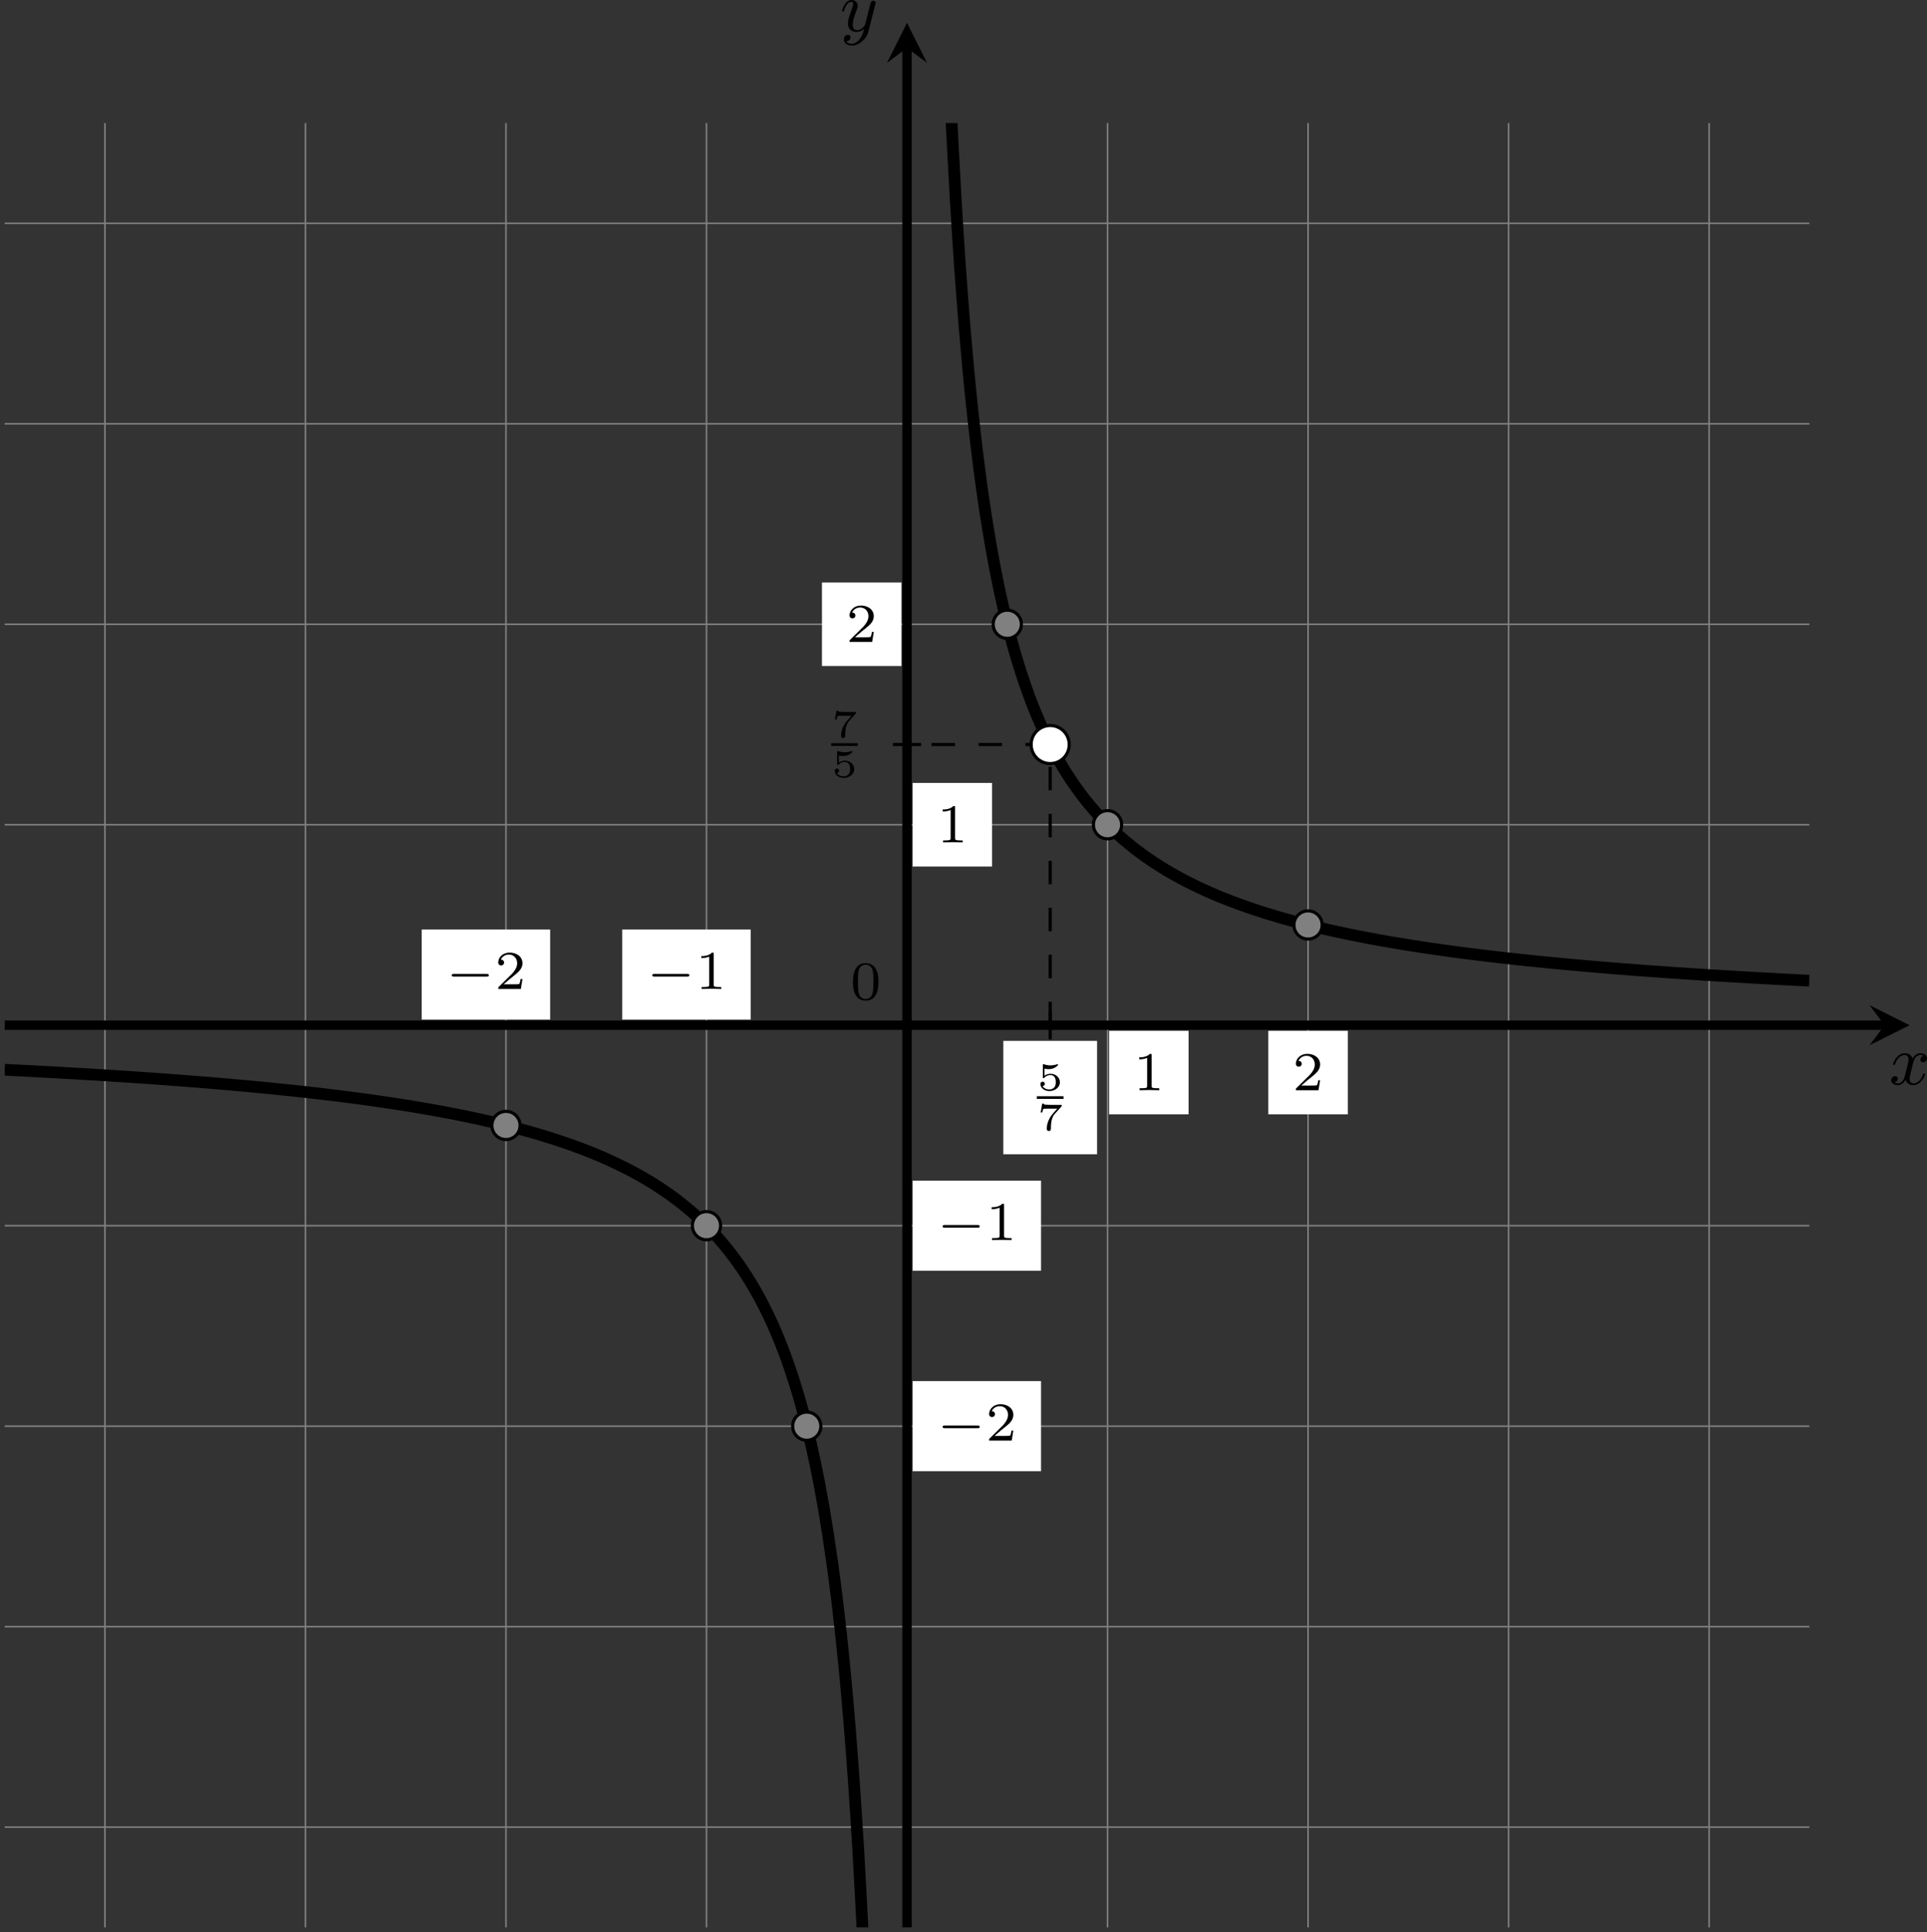 <?xml version='1.0' encoding='UTF-8'?>
<!-- This file was generated by dvisvgm 2.13.3 -->
<svg version='1.1' xmlns='http://www.w3.org/2000/svg' xmlns:xlink='http://www.w3.org/1999/xlink' width='490.343pt' height='491.734pt' viewBox='0 477.781 490.343 491.734'>
<rect x="0" y="477.781" width="490.343" height="491.734" fill="#333333" stroke="none"/>
<defs>
<clipPath id='clip1'>
<path d='M.598 484.16V254.551H230.203V484.16ZM230.203 254.551'/>
</clipPath>
<path id='g8-53' d='M.976-2.745C1.24-2.68 1.465-2.68 1.519-2.68C1.858-2.68 2.107-2.78 2.237-2.849C2.356-2.909 2.695-3.123 2.695-3.233C2.695-3.308 2.64-3.318 2.625-3.318C2.615-3.318 2.605-3.318 2.55-3.293C2.361-3.228 2.052-3.158 1.724-3.158C1.44-3.158 1.166-3.208 .902-3.298C.847-3.318 .837-3.318 .827-3.318C.757-3.318 .757-3.258 .757-3.178V-1.684C.757-1.599 .757-1.534 .852-1.534C.907-1.534 .912-1.544 .956-1.599C1.146-1.818 1.41-1.928 1.748-1.928C2.037-1.928 2.197-1.758 2.267-1.654C2.381-1.484 2.406-1.26 2.406-1.021C2.406-.812 2.386-.533 2.192-.339C1.968-.11 1.684-.095 1.574-.095C1.25-.095 .887-.234 .732-.528C.941-.543 1.011-.692 1.011-.807C1.011-.966 .892-1.086 .732-1.086C.623-1.086 .453-1.021 .453-.792C.453-.304 .932 .11 1.584 .11C2.326 .11 2.934-.389 2.934-1.006C2.934-1.569 2.451-2.092 1.758-2.092C1.445-2.092 1.191-2.012 .976-1.848V-2.745Z'/>
<path id='g8-55' d='M3.113-2.989C3.158-3.034 3.158-3.044 3.163-3.068V-3.208H1.958C1.828-3.208 1.101-3.228 1.011-3.243C.897-3.268 .892-3.318 .882-3.367H.672L.483-2.247H.692C.702-2.321 .757-2.645 .842-2.7C.872-2.725 1.34-2.73 1.415-2.73H2.6C2.391-2.486 2.122-2.217 1.928-1.973C1.335-1.215 1.26-.498 1.26-.194C1.26 .08 1.435 .11 1.524 .11C1.788 .11 1.788-.144 1.788-.204V-.304C1.788-1.191 1.978-1.738 2.276-2.067L3.113-2.989Z'/>
<path id='g6-0' d='M5.189-1.576C5.3-1.576 5.467-1.576 5.467-1.743C5.467-1.918 5.307-1.918 5.189-1.918H1.032C.921-1.918 .753-1.918 .753-1.75C.753-1.576 .914-1.576 1.032-1.576H5.189Z'/>
<path id='g7-48' d='M3.599-2.225C3.599-2.992 3.508-3.543 3.187-4.031C2.971-4.352 2.538-4.631 1.981-4.631C.363-4.631 .363-2.727 .363-2.225S.363 .139 1.981 .139S3.599-1.723 3.599-2.225ZM1.981-.056C1.66-.056 1.234-.244 1.095-.816C.997-1.227 .997-1.799 .997-2.315C.997-2.824 .997-3.354 1.102-3.738C1.248-4.289 1.695-4.435 1.981-4.435C2.357-4.435 2.72-4.205 2.845-3.801C2.957-3.424 2.964-2.922 2.964-2.315C2.964-1.799 2.964-1.283 2.873-.844C2.734-.209 2.26-.056 1.981-.056Z'/>
<path id='g7-49' d='M2.336-4.435C2.336-4.624 2.322-4.631 2.127-4.631C1.681-4.191 1.046-4.184 .76-4.184V-3.933C.928-3.933 1.388-3.933 1.771-4.129V-.572C1.771-.342 1.771-.251 1.074-.251H.809V0C.934-.007 1.792-.028 2.05-.028C2.267-.028 3.145-.007 3.299 0V-.251H3.034C2.336-.251 2.336-.342 2.336-.572V-4.435Z'/>
<path id='g7-50' d='M3.522-1.269H3.285C3.264-1.116 3.194-.704 3.103-.635C3.048-.593 2.511-.593 2.413-.593H1.13C1.862-1.241 2.106-1.437 2.525-1.764C3.041-2.176 3.522-2.608 3.522-3.271C3.522-4.115 2.783-4.631 1.89-4.631C1.025-4.631 .439-4.024 .439-3.382C.439-3.027 .739-2.992 .809-2.992C.976-2.992 1.179-3.11 1.179-3.361C1.179-3.487 1.13-3.731 .767-3.731C.983-4.226 1.458-4.38 1.785-4.38C2.483-4.38 2.845-3.836 2.845-3.271C2.845-2.664 2.413-2.183 2.19-1.932L.509-.272C.439-.209 .439-.195 .439 0H3.313L3.522-1.269Z'/>
<path id='g2-120' d='M4.411-3.622C4.08-3.56 3.981-3.273 3.981-3.138C3.981-2.968 4.107-2.815 4.331-2.815C4.582-2.815 4.824-3.031 4.824-3.344C4.824-3.757 4.376-3.963 3.954-3.963C3.416-3.963 3.102-3.488 2.995-3.3C2.824-3.739 2.43-3.963 2-3.963C1.04-3.963 .52-2.815 .52-2.582C.52-2.502 .583-2.475 .646-2.475C.726-2.475 .753-2.52 .771-2.573C1.049-3.461 1.641-3.739 1.982-3.739C2.242-3.739 2.475-3.569 2.475-3.147C2.475-2.824 2.089-1.39 1.973-.959C1.901-.681 1.632-.126 1.139-.126C.959-.126 .771-.188 .681-.242C.924-.287 1.103-.493 1.103-.726C1.103-.95 .933-1.049 .762-1.049C.502-1.049 .269-.825 .269-.52C.269-.081 .753 .099 1.13 .099C1.65 .099 1.955-.332 2.089-.574C2.313 .018 2.842 .099 3.084 .099C4.053 .099 4.564-1.067 4.564-1.282C4.564-1.327 4.537-1.39 4.447-1.39C4.349-1.39 4.34-1.354 4.295-1.219C4.098-.574 3.578-.126 3.111-.126C2.851-.126 2.609-.287 2.609-.717C2.609-.915 2.735-1.408 2.815-1.748C2.851-1.91 3.093-2.878 3.111-2.941C3.219-3.264 3.488-3.739 3.945-3.739C4.107-3.739 4.277-3.712 4.411-3.622Z'/>
<path id='g2-121' d='M4.501-3.452C4.51-3.497 4.528-3.551 4.528-3.604C4.528-3.721 4.447-3.865 4.25-3.865C4.133-3.865 3.972-3.793 3.9-3.622C3.891-3.587 3.802-3.219 3.748-3.022L3.3-1.228C3.228-.968 3.228-.95 3.21-.87C3.201-.834 2.824-.126 2.179-.126C1.623-.126 1.623-.69 1.623-.861C1.623-1.264 1.739-1.704 2.125-2.708C2.197-2.914 2.251-3.04 2.251-3.21C2.251-3.649 1.919-3.963 1.479-3.963C.619-3.963 .26-2.69 .26-2.582C.26-2.502 .323-2.475 .386-2.475C.484-2.475 .493-2.529 .529-2.645C.717-3.309 1.076-3.739 1.453-3.739C1.668-3.739 1.668-3.569 1.668-3.443C1.668-3.291 1.632-3.129 1.551-2.914C1.13-1.802 1.013-1.426 1.013-.995C1.013 0 1.82 .099 2.152 .099C2.591 .099 2.905-.134 3.067-.296C2.95 .161 2.851 .565 2.502 1.013C2.233 1.372 1.874 1.614 1.479 1.614C1.228 1.614 .933 1.524 .807 1.273C1.282 1.273 1.345 .879 1.345 .789C1.345 .592 1.201 .466 1.004 .466C.789 .466 .502 .637 .502 1.049C.502 1.515 .915 1.838 1.479 1.838C2.394 1.838 3.371 1.058 3.631 .009L4.501-3.452Z'/>
</defs>
<g id='page5' transform='matrix(2 0 0 2 0 0)'>
<path d='M.598 471.402H230.203M.598 445.891H230.203M.598 420.379H230.203M.598 394.867H230.203M.598 369.355H230.203M.598 343.844H230.203M.598 318.332H230.203M.598 292.82H230.203M.598 267.309H230.203M13.352 484.16V254.551M38.863 484.16V254.551M64.375 484.16V254.551M89.887 484.16V254.551M115.398 484.16V254.551M140.91 484.16V254.551M166.426 484.16V254.551M191.938 484.16V254.551M217.449 484.16V254.551' stroke='#808080' fill='none' stroke-width='.199'/>
<path d='M.598 369.355H239.773' stroke='#000' fill='none' stroke-width='1.196' stroke-miterlimit='10'/>
<path d='M242.961 369.355L237.86 366.805L239.774 369.355L237.86 371.906'/>
<g transform='matrix(1 0 0 1 124.948 7.529)'>
<use x='115.4' y='369.355' xlink:href='#g2-120'/>
</g>
<path d='M115.398 484.16V244.984' stroke='#000' fill='none' stroke-width='1.196' stroke-miterlimit='10'/>
<path d='M115.398 241.797L112.848 246.894L115.398 244.984L117.949 246.894'/>
<g transform='matrix(1 0 0 1 -8.529 -126.501)'>
<use x='115.4' y='369.355' xlink:href='#g2-121'/>
</g>
<path d='M117.191 333.637H113.605' stroke='#000' fill='none' stroke-width='.399' stroke-miterlimit='10'/>
<g transform='matrix(1 0 0 1 -10.845 -33.973)'>
<use x='116.596' y='366.677' xlink:href='#g8-55'/>
</g>
<rect x='116.596' y='367.442' height='.339' width='3.39' transform='matrix(1 0 0 1 -10.845 -33.973)'/>
<g transform='matrix(1 0 0 1 -10.845 -33.973)'>
<use x='116.596' y='371.755' xlink:href='#g8-53'/>
</g>
<path d='M133.617 367.562V371.148' stroke='#000' fill='none' stroke-width='.399' stroke-miterlimit='10'/>
<path d='M127.652 385.777H139.578V371.348H127.652Z' fill='#fff'/>
<g transform='matrix(1 0 0 1 15.325 10.951)'>
<use x='116.596' y='366.677' xlink:href='#g8-53'/>
</g>
<rect x='116.596' y='367.442' height='.339' width='3.39' transform='matrix(1 0 0 1 15.325 10.951)'/>
<g transform='matrix(1 0 0 1 15.325 10.951)'>
<use x='116.596' y='371.755' xlink:href='#g8-55'/>
</g>
<g transform='matrix(1 0 0 1 -7.241 -3.27)'>
<use x='115.4' y='369.355' xlink:href='#g7-48'/>
</g>
<path d='M161.367 380.699H171.481V370.066H161.367Z' fill='#fff'/>
<g transform='matrix(1 0 0 1 49.038 8.275)'>
<use x='115.4' y='369.355' xlink:href='#g7-50'/>
</g>
<path d='M141.109 380.699H151.223V370.066H141.109Z' fill='#fff'/>
<g transform='matrix(1 0 0 1 28.782 8.275)'>
<use x='115.4' y='369.355' xlink:href='#g7-49'/>
</g>
<path d='M116.109 349.16H126.223V338.523H116.109Z' fill='#fff'/>
<g transform='matrix(1 0 0 1 3.78 -23.265)'>
<use x='115.4' y='369.355' xlink:href='#g7-49'/>
</g>
<path d='M53.656 368.645H69.996V357.18H53.656Z' fill='#fff'/>
<g transform='matrix(1 0 0 1 -58.674 -4.611)'>
<use x='115.4' y='369.355' xlink:href='#g6-0'/>
<use x='121.627' y='369.355' xlink:href='#g7-50'/>
</g>
<path d='M79.168 368.645H95.508V357.18H79.168Z' fill='#fff'/>
<g transform='matrix(1 0 0 1 -33.162 -4.611)'>
<use x='115.4' y='369.355' xlink:href='#g6-0'/>
<use x='121.627' y='369.355' xlink:href='#g7-49'/>
</g>
<path d='M104.578 323.648H114.691V313.012H104.578Z' fill='#fff'/>
<g transform='matrix(1 0 0 1 -7.752 -48.777)'>
<use x='115.4' y='369.355' xlink:href='#g7-50'/>
</g>
<path d='M116.109 426.113H132.449V414.644H116.109Z' fill='#fff'/>
<g transform='matrix(1 0 0 1 3.78 52.856)'>
<use x='115.4' y='369.355' xlink:href='#g6-0'/>
<use x='121.627' y='369.355' xlink:href='#g7-50'/>
</g>
<path d='M116.109 400.602H132.449V389.133H116.109Z' fill='#fff'/>
<g transform='matrix(1 0 0 1 3.78 27.344)'>
<use x='115.4' y='369.355' xlink:href='#g6-0'/>
<use x='121.627' y='369.355' xlink:href='#g7-49'/>
</g>
<path d='M.598 375.023C.598 375.023 .992 375.043 1.145 375.051C1.297 375.059 1.543 375.07 1.691 375.078C1.844 375.086 2.09 375.098 2.242 375.105C2.395 375.113 2.637 375.125 2.789 375.133S3.187 375.156 3.34 375.164C3.492 375.172 3.734 375.184 3.887 375.191C4.039 375.199 4.285 375.211 4.437 375.219C4.59 375.227 4.832 375.242 4.984 375.25C5.137 375.258 5.379 375.27 5.531 375.277C5.684 375.289 5.93 375.301 6.082 375.309C6.234 375.316 6.477 375.332 6.629 375.34C6.781 375.348 7.027 375.359 7.18 375.367C7.332 375.379 7.574 375.391 7.727 375.398C7.879 375.406 8.121 375.422 8.273 375.43C8.426 375.437 8.672 375.453 8.824 375.461C8.977 375.469 9.219 375.484 9.371 375.492C9.523 375.504 9.77 375.516 9.922 375.523C10.074 375.535 10.316 375.547 10.469 375.559C10.621 375.566 10.867 375.582 11.02 375.59C11.168 375.598 11.414 375.613 11.566 375.621C11.719 375.633 11.961 375.648 12.113 375.656C12.266 375.668 12.512 375.68 12.664 375.691C12.816 375.699 13.059 375.715 13.211 375.723C13.363 375.734 13.609 375.75 13.762 375.758C13.914 375.77 14.156 375.785 14.309 375.793C14.461 375.801 14.703 375.816 14.855 375.828C15.008 375.836 15.254 375.855 15.406 375.863C15.559 375.875 15.801 375.891 15.953 375.898C16.105 375.91 16.352 375.926 16.504 375.937C16.656 375.945 16.898 375.961 17.051 375.973C17.203 375.984 17.449 376 17.602 376.012C17.75 376.02 17.996 376.039 18.148 376.047C18.301 376.059 18.543 376.074 18.695 376.086C18.848 376.098 19.094 376.113 19.246 376.125C19.398 376.133 19.641 376.152 19.793 376.16C19.945 376.172 20.191 376.191 20.344 376.203C20.496 376.215 20.738 376.23 20.891 376.242C21.043 376.254 21.285 376.27 21.438 376.281S21.836 376.312 21.988 376.324C22.141 376.332 22.383 376.352 22.535 376.363C22.688 376.375 22.934 376.395 23.086 376.406C23.238 376.418 23.48 376.437 23.633 376.449C23.785 376.461 24.031 376.48 24.18 376.492C24.332 376.504 24.578 376.523 24.73 376.535C24.883 376.547 25.125 376.566 25.277 376.578C25.43 376.59 25.676 376.609 25.828 376.621C25.98 376.633 26.223 376.652 26.375 376.664C26.527 376.68 26.773 376.699 26.926 376.711C27.078 376.723 27.32 376.746 27.473 376.758C27.625 376.77 27.867 376.789 28.02 376.805C28.172 376.816 28.418 376.836 28.57 376.852C28.723 376.863 28.965 376.887 29.117 376.898C29.27 376.914 29.516 376.934 29.668 376.949C29.82 376.961 30.062 376.98 30.215 376.996C30.367 377.008 30.613 377.031 30.762 377.043C30.914 377.059 31.16 377.082 31.312 377.094C31.465 377.109 31.707 377.133 31.859 377.145C32.012 377.16 32.258 377.184 32.41 377.199C32.562 377.211 32.805 377.234 32.957 377.25C33.109 377.266 33.355 377.289 33.508 377.301C33.66 377.316 33.902 377.34 34.055 377.355C34.207 377.371 34.449 377.395 34.602 377.41C34.754 377.426 35 377.449 35.152 377.465C35.305 377.48 35.547 377.508 35.699 377.523C35.852 377.539 36.098 377.562 36.25 377.578C36.402 377.594 36.645 377.621 36.797 377.637C36.949 377.652 37.195 377.676 37.344 377.691C37.496 377.711 37.742 377.734 37.895 377.754C38.047 377.77 38.289 377.797 38.441 377.812C38.594 377.828 38.84 377.855 38.992 377.871C39.145 377.891 39.387 377.918 39.539 377.934C39.691 377.953 39.938 377.98 40.09 377.996C40.242 378.016 40.484 378.043 40.637 378.059C40.789 378.078 41.031 378.105 41.184 378.125C41.336 378.141 41.582 378.172 41.734 378.191C41.887 378.207 42.129 378.238 42.281 378.258C42.434 378.273 42.68 378.305 42.832 378.324C42.984 378.344 43.227 378.375 43.379 378.391C43.531 378.41 43.773 378.441 43.926 378.461C44.078 378.48 44.324 378.512 44.477 378.531C44.629 378.551 44.871 378.582 45.023 378.602C45.176 378.625 45.422 378.656 45.574 378.676C45.727 378.695 45.969 378.73 46.121 378.75C46.273 378.77 46.52 378.805 46.672 378.824C46.82 378.844 47.066 378.879 47.219 378.898C47.371 378.922 47.613 378.957 47.766 378.977C47.918 379 48.164 379.035 48.316 379.059C48.469 379.078 48.711 379.113 48.863 379.137C49.016 379.16 49.262 379.195 49.414 379.219C49.566 379.242 49.809 379.277 49.961 379.301C50.113 379.324 50.355 379.359 50.508 379.387C50.66 379.41 50.906 379.445 51.059 379.469C51.211 379.496 51.453 379.535 51.605 379.559C51.758 379.582 52.004 379.621 52.156 379.644C52.309 379.672 52.551 379.711 52.703 379.734C52.855 379.762 53.102 379.801 53.254 379.828C53.402 379.852 53.648 379.894 53.801 379.922C53.953 379.945 54.195 379.988 54.348 380.016C54.5 380.043 54.746 380.086 54.898 380.113C55.051 380.141 55.293 380.184 55.445 380.211C55.598 380.238 55.844 380.281 55.996 380.309C56.148 380.34 56.391 380.387 56.543 380.414C56.695 380.441 56.938 380.488 57.09 380.516C57.242 380.547 57.488 380.594 57.641 380.621C57.793 380.652 58.035 380.699 58.188 380.731C58.34 380.762 58.586 380.809 58.738 380.84C58.891 380.871 59.133 380.922 59.285 380.953C59.438 380.984 59.684 381.035 59.832 381.066C59.984 381.102 60.23 381.152 60.383 381.184C60.535 381.219 60.777 381.269 60.93 381.301C61.082 381.336 61.328 381.391 61.48 381.426C61.633 381.457 61.875 381.516 62.027 381.551C62.18 381.586 62.426 381.641 62.578 381.676C62.73 381.711 62.973 381.769 63.125 381.805C63.277 381.84 63.52 381.898 63.672 381.934C63.824 381.973 64.07 382.031 64.223 382.07C64.375 382.109 64.617 382.168 64.769 382.207C64.922 382.246 65.168 382.309 65.32 382.348C65.473 382.387 65.715 382.453 65.867 382.492C66.019 382.535 66.266 382.602 66.414 382.641C66.566 382.684 66.812 382.75 66.965 382.793C67.117 382.836 67.359 382.902 67.512 382.945C67.664 382.988 67.91 383.059 68.062 383.102C68.215 383.144 68.457 383.219 68.609 383.266C68.762 383.309 69.008 383.383 69.16 383.426C69.312 383.473 69.555 383.551 69.707 383.598C69.859 383.644 70.102 383.723 70.254 383.769S70.652 383.898 70.805 383.949C70.957 384 71.199 384.078 71.352 384.133C71.504 384.184 71.75 384.266 71.902 384.316C72.055 384.371 72.297 384.457 72.449 384.508C72.602 384.562 72.848 384.648 72.996 384.703C73.148 384.758 73.394 384.848 73.547 384.906C73.699 384.961 73.941 385.055 74.094 385.109C74.246 385.168 74.492 385.262 74.644 385.324C74.797 385.383 75.039 385.481 75.191 385.543S75.59 385.703 75.742 385.766C75.894 385.828 76.137 385.93 76.289 385.992C76.441 386.059 76.684 386.164 76.836 386.231C76.988 386.297 77.234 386.406 77.387 386.477C77.539 386.547 77.781 386.656 77.934 386.731C78.086 386.801 78.332 386.914 78.484 386.988C78.637 387.059 78.879 387.176 79.031 387.25C79.184 387.328 79.426 387.449 79.578 387.523C79.731 387.602 79.977 387.727 80.129 387.805C80.281 387.887 80.523 388.016 80.676 388.098C80.828 388.18 81.074 388.312 81.227 388.398C81.379 388.481 81.621 388.621 81.773 388.707C81.926 388.797 82.172 388.938 82.324 389.031C82.473 389.121 82.719 389.266 82.871 389.363C83.023 389.457 83.266 389.609 83.418 389.707C83.57 389.805 83.816 389.965 83.969 390.062C84.121 390.164 84.363 390.324 84.516 390.43C84.668 390.531 84.914 390.699 85.066 390.809C85.219 390.914 85.461 391.09 85.613 391.203C85.766 391.316 86.008 391.496 86.16 391.613C86.312 391.731 86.559 391.918 86.711 392.039C86.863 392.16 87.106 392.359 87.258 392.484C87.41 392.609 87.656 392.812 87.809 392.945C87.961 393.074 88.203 393.285 88.356 393.422C88.508 393.555 88.754 393.777 88.906 393.918C89.055 394.059 89.301 394.293 89.453 394.438C89.606 394.586 89.848 394.824 90 394.981C90.152 395.133 90.398 395.383 90.551 395.547C90.703 395.707 90.945 395.969 91.098 396.137C91.25 396.305 91.496 396.578 91.648 396.754C91.801 396.93 92.043 397.219 92.195 397.402C92.348 397.586 92.59 397.891 92.742 398.082C92.894 398.273 93.141 398.59 93.293 398.793C93.445 398.996 93.688 399.332 93.84 399.543C93.992 399.758 94.238 400.109 94.391 400.332C94.543 400.559 94.785 400.926 94.938 401.16C95.09 401.398 95.336 401.789 95.484 402.039C95.637 402.289 95.883 402.703 96.035 402.965C96.188 403.231 96.43 403.668 96.582 403.945C96.734 404.227 96.981 404.688 97.133 404.984C97.285 405.281 97.527 405.769 97.68 406.086C97.832 406.402 98.078 406.926 98.231 407.262C98.383 407.598 98.625 408.152 98.777 408.512C98.93 408.871 99.172 409.465 99.324 409.848C99.477 410.231 99.723 410.867 99.875 411.277C100.027 411.688 100.269 412.371 100.422 412.812C100.574 413.258 100.82 413.992 100.973 414.469C101.125 414.945 101.367 415.734 101.519 416.25C101.672 416.762 101.918 417.621 102.066 418.18C102.219 418.738 102.465 419.668 102.617 420.273C102.769 420.883 103.012 421.891 103.164 422.551C103.316 423.215 103.562 424.32 103.715 425.047C103.867 425.773 104.109 426.992 104.262 427.793C104.414 428.594 104.66 429.934 104.812 430.82S105.207 433.191 105.359 434.18C105.512 435.164 105.754 436.82 105.906 437.926C106.059 439.027 106.305 440.887 106.457 442.129S106.852 445.469 107.004 446.879C107.156 448.293 107.402 450.684 107.555 452.301C107.707 453.918 107.949 456.668 108.102 458.539C108.254 460.41 108.5 463.598 108.648 465.785C108.801 467.977 109.047 471.715 109.199 474.312C109.352 476.906 109.746 484.5 109.746 484.5' stroke='#000' fill='none' stroke-width='1.494' stroke-miterlimit='10' clip-path='url(#clip1)'/>
<path d='M230.203 363.687C230.203 363.687 229.809 363.664 229.656 363.66C229.504 363.652 229.258 363.637 229.105 363.633C228.953 363.625 228.711 363.609 228.559 363.602C228.406 363.594 228.16 363.582 228.012 363.574C227.859 363.566 227.613 363.555 227.461 363.547C227.309 363.539 227.066 363.527 226.914 363.52S226.516 363.496 226.363 363.488C226.211 363.48 225.969 363.469 225.816 363.461C225.664 363.453 225.418 363.437 225.266 363.43C225.113 363.422 224.871 363.41 224.719 363.402C224.566 363.395 224.324 363.379 224.172 363.371C224.02 363.363 223.773 363.348 223.621 363.34C223.469 363.332 223.227 363.32 223.074 363.312C222.922 363.301 222.676 363.289 222.523 363.281C222.371 363.27 222.129 363.258 221.977 363.25C221.824 363.238 221.578 363.227 221.43 363.215C221.277 363.207 221.031 363.195 220.879 363.184C220.727 363.176 220.484 363.16 220.332 363.152C220.18 363.145 219.934 363.129 219.781 363.121C219.629 363.109 219.387 363.098 219.234 363.086C219.082 363.078 218.836 363.062 218.684 363.055C218.531 363.043 218.289 363.027 218.137 363.02C217.984 363.012 217.742 362.996 217.59 362.984C217.437 362.977 217.191 362.961 217.039 362.953C216.887 362.941 216.645 362.926 216.492 362.918C216.34 362.906 216.094 362.891 215.941 362.883C215.789 362.871 215.547 362.855 215.394 362.848C215.242 362.836 215 362.82 214.848 362.812C214.695 362.801 214.449 362.785 214.297 362.773C214.144 362.762 213.902 362.746 213.75 362.738C213.598 362.727 213.352 362.711 213.199 362.699C213.047 362.687 212.805 362.672 212.652 362.664C212.5 362.652 212.254 362.637 212.102 362.625C211.953 362.613 211.707 362.598 211.555 362.586C211.402 362.574 211.16 362.559 211.008 362.547C210.856 362.535 210.609 362.52 210.457 362.508C210.305 362.496 210.062 362.48 209.91 362.469C209.758 362.457 209.512 362.437 209.359 362.43C209.207 362.418 208.965 362.398 208.812 362.387S208.418 362.359 208.266 362.348C208.113 362.336 207.867 362.316 207.715 362.305C207.562 362.293 207.32 362.273 207.168 362.262C207.016 362.25 206.769 362.23 206.617 362.219C206.465 362.207 206.223 362.187 206.07 362.176C205.918 362.164 205.672 362.145 205.519 362.133C205.371 362.121 205.125 362.102 204.973 362.09C204.82 362.078 204.578 362.059 204.426 362.043C204.273 362.031 204.027 362.012 203.875 362C203.723 361.984 203.481 361.965 203.328 361.953C203.176 361.941 202.93 361.918 202.777 361.906C202.625 361.895 202.383 361.871 202.231 361.859C202.078 361.848 201.836 361.824 201.684 361.812C201.531 361.797 201.285 361.777 201.133 361.762C200.981 361.75 200.738 361.727 200.586 361.715C200.434 361.699 200.188 361.68 200.035 361.664C199.883 361.652 199.641 361.629 199.488 361.613C199.336 361.602 199.09 361.578 198.938 361.562C198.789 361.551 198.543 361.527 198.391 361.512C198.238 361.496 197.996 361.477 197.844 361.461C197.691 361.445 197.445 361.422 197.293 361.406C197.141 361.395 196.898 361.367 196.746 361.355C196.594 361.34 196.348 361.316 196.195 361.301C196.043 361.285 195.801 361.262 195.648 361.246C195.496 361.23 195.254 361.203 195.102 361.187C194.949 361.172 194.703 361.148 194.551 361.133C194.398 361.117 194.156 361.09 194.004 361.074C193.852 361.059 193.606 361.035 193.453 361.016C193.301 361 193.059 360.973 192.906 360.957C192.754 360.941 192.508 360.914 192.359 360.898C192.207 360.883 191.961 360.855 191.809 360.836C191.656 360.82 191.414 360.793 191.262 360.777C191.109 360.758 190.863 360.73 190.711 360.715C190.559 360.695 190.316 360.668 190.164 360.648C190.012 360.633 189.766 360.605 189.613 360.586C189.461 360.566 189.219 360.539 189.066 360.52S188.672 360.473 188.519 360.453C188.367 360.434 188.121 360.406 187.969 360.387C187.816 360.367 187.574 360.336 187.422 360.316C187.269 360.297 187.023 360.27 186.871 360.25C186.719 360.23 186.477 360.199 186.324 360.18C186.172 360.156 185.926 360.125 185.777 360.105C185.625 360.086 185.379 360.055 185.227 360.035C185.074 360.016 184.832 359.98 184.68 359.961C184.527 359.941 184.281 359.906 184.129 359.887S183.734 359.832 183.582 359.809C183.43 359.789 183.184 359.754 183.031 359.73C182.879 359.711 182.637 359.676 182.484 359.652C182.332 359.629 182.09 359.594 181.938 359.574C181.785 359.551 181.539 359.516 181.387 359.492C181.234 359.469 180.992 359.434 180.84 359.41C180.688 359.387 180.441 359.348 180.289 359.324C180.137 359.301 179.894 359.262 179.742 359.238C179.59 359.215 179.344 359.176 179.195 359.152C179.043 359.129 178.797 359.09 178.644 359.066C178.492 359.039 178.25 359 178.098 358.973C177.945 358.949 177.699 358.906 177.547 358.883C177.394 358.856 177.152 358.816 177 358.789C176.848 358.762 176.602 358.723 176.449 358.695C176.297 358.668 176.055 358.625 175.902 358.598C175.75 358.57 175.508 358.527 175.356 358.5C175.203 358.473 174.957 358.426 174.805 358.398C174.652 358.371 174.41 358.324 174.258 358.297C174.106 358.269 173.859 358.223 173.707 358.195C173.555 358.164 173.312 358.117 173.16 358.086C173.008 358.059 172.766 358.012 172.613 357.981C172.461 357.949 172.215 357.898 172.062 357.871C171.91 357.84 171.668 357.789 171.516 357.758C171.363 357.727 171.117 357.676 170.965 357.641C170.812 357.609 170.57 357.559 170.418 357.523C170.266 357.492 170.019 357.441 169.867 357.406C169.719 357.375 169.473 357.32 169.32 357.285C169.168 357.25 168.926 357.195 168.773 357.16C168.621 357.125 168.375 357.07 168.223 357.035C168.07 357 167.828 356.941 167.676 356.906C167.523 356.867 167.277 356.812 167.125 356.773C166.973 356.738 166.731 356.68 166.578 356.641C166.426 356.602 166.184 356.539 166.031 356.504C165.879 356.465 165.633 356.402 165.481 356.363C165.328 356.324 165.086 356.258 164.934 356.215C164.781 356.176 164.535 356.109 164.383 356.07C164.231 356.027 163.988 355.961 163.836 355.918C163.684 355.875 163.438 355.809 163.285 355.766C163.137 355.723 162.891 355.652 162.738 355.609C162.586 355.566 162.344 355.492 162.191 355.445C162.039 355.402 161.793 355.328 161.641 355.281C161.488 355.234 161.246 355.16 161.094 355.113C160.941 355.062 160.695 354.988 160.543 354.941C160.391 354.891 160.148 354.812 159.996 354.762C159.844 354.711 159.602 354.629 159.449 354.578C159.297 354.527 159.051 354.445 158.898 354.391C158.746 354.34 158.504 354.254 158.352 354.199C158.199 354.148 157.953 354.062 157.801 354.008C157.648 353.953 157.406 353.863 157.254 353.805C157.102 353.75 156.856 353.656 156.707 353.598C156.555 353.539 156.309 353.445 156.156 353.387C156.004 353.328 155.762 353.231 155.609 353.168C155.457 353.106 155.211 353.008 155.059 352.945C154.906 352.883 154.664 352.781 154.512 352.715C154.359 352.652 154.113 352.547 153.961 352.481C153.809 352.41 153.566 352.305 153.414 352.234C153.262 352.164 153.019 352.051 152.867 351.981C152.715 351.91 152.469 351.797 152.316 351.723C152.164 351.652 151.922 351.531 151.769 351.457C151.617 351.383 151.371 351.262 151.219 351.184C151.066 351.109 150.824 350.984 150.672 350.906C150.519 350.824 150.273 350.695 150.125 350.613C149.973 350.531 149.727 350.398 149.574 350.312C149.422 350.227 149.18 350.09 149.027 350C148.875 349.914 148.629 349.769 148.477 349.68C148.324 349.59 148.082 349.441 147.93 349.348C147.777 349.254 147.531 349.098 147.379 349C147.227 348.902 146.984 348.746 146.832 348.648C146.68 348.547 146.438 348.387 146.285 348.281C146.133 348.18 145.887 348.008 145.734 347.902C145.582 347.793 145.34 347.617 145.188 347.508C145.035 347.394 144.789 347.211 144.637 347.098C144.484 346.981 144.242 346.789 144.09 346.668C143.938 346.551 143.691 346.352 143.543 346.227C143.391 346.102 143.144 345.894 142.992 345.766C142.84 345.637 142.598 345.426 142.445 345.289C142.293 345.156 142.047 344.934 141.894 344.793C141.742 344.652 141.5 344.418 141.348 344.273C141.195 344.125 140.949 343.883 140.797 343.731C140.644 343.578 140.402 343.324 140.25 343.164C140.098 343.004 139.856 342.742 139.703 342.574C139.551 342.406 139.305 342.129 139.152 341.953C139 341.781 138.758 341.492 138.606 341.309C138.453 341.121 138.207 340.82 138.055 340.629C137.902 340.434 137.66 340.117 137.508 339.918C137.356 339.715 137.113 339.379 136.961 339.164C136.809 338.953 136.562 338.602 136.41 338.379C136.258 338.152 136.016 337.785 135.863 337.547C135.711 337.312 135.465 336.922 135.312 336.672C135.16 336.418 134.918 336.008 134.766 335.742C134.613 335.481 134.367 335.043 134.215 334.766C134.066 334.484 133.82 334.023 133.668 333.727C133.516 333.43 133.273 332.938 133.121 332.621C132.969 332.309 132.723 331.785 132.57 331.449C132.418 331.113 132.176 330.559 132.023 330.199C131.871 329.84 131.625 329.246 131.473 328.863C131.32 328.477 131.078 327.844 130.926 327.434C130.773 327.019 130.531 326.34 130.379 325.894C130.227 325.453 129.981 324.719 129.828 324.242C129.676 323.766 129.434 322.977 129.281 322.461C129.129 321.945 128.883 321.09 128.731 320.531C128.578 319.973 128.336 319.043 128.184 318.434C128.031 317.828 127.785 316.82 127.633 316.156C127.484 315.496 127.238 314.387 127.086 313.66C126.934 312.934 126.691 311.719 126.539 310.918C126.387 310.117 126.141 308.777 125.988 307.891C125.836 307.004 125.594 305.516 125.441 304.531C125.289 303.547 125.043 301.887 124.891 300.785C124.738 299.684 124.496 297.82 124.344 296.578C124.191 295.336 123.949 293.242 123.797 291.828C123.645 290.418 123.398 288.027 123.246 286.41C123.094 284.793 122.852 282.043 122.699 280.172C122.547 278.301 122.301 275.113 122.148 272.922C121.996 270.734 121.754 266.996 121.602 264.398C121.449 261.801 121.055 254.211 121.055 254.211' stroke='#000' fill='none' stroke-width='1.494' stroke-miterlimit='10' clip-path='url(#clip1)'/>
<path d='M133.617 369.355V333.637H115.398' stroke='#000' fill='none' stroke-width='.399' stroke-miterlimit='10' stroke-dasharray='2.989 2.989' clip-path='url(#clip1)'/>
<path d='M136.035 333.637C136.035 332.301 134.953 331.219 133.617 331.219C132.277 331.219 131.195 332.301 131.195 333.637C131.195 334.977 132.277 336.059 133.617 336.059C134.953 336.059 136.035 334.977 136.035 333.637Z' fill='#fff' clip-path='url(#clip1)'/>
<path d='M136.035 333.637C136.035 332.301 134.953 331.219 133.617 331.219C132.277 331.219 131.195 332.301 131.195 333.637C131.195 334.977 132.277 336.059 133.617 336.059C134.953 336.059 136.035 334.977 136.035 333.637Z' stroke='#000' fill='none' stroke-width='.399' stroke-miterlimit='10' clip-path='url(#clip1)'/>
<path d='M142.707 343.844C142.707 342.852 141.902 342.051 140.91 342.051C139.922 342.051 139.117 342.852 139.117 343.844C139.117 344.832 139.922 345.637 140.91 345.637C141.902 345.637 142.707 344.832 142.707 343.844Z' fill='#808080' clip-path='url(#clip1)'/>
<path d='M142.707 343.844C142.707 342.852 141.902 342.051 140.91 342.051C139.922 342.051 139.117 342.852 139.117 343.844C139.117 344.832 139.922 345.637 140.91 345.637C141.902 345.637 142.707 344.832 142.707 343.844Z' stroke='#000' fill='none' stroke-width='.399' stroke-miterlimit='10' clip-path='url(#clip1)'/>
<path d='M129.949 318.332C129.949 317.34 129.144 316.539 128.156 316.539C127.164 316.539 126.363 317.34 126.363 318.332C126.363 319.32 127.164 320.125 128.156 320.125C129.144 320.125 129.949 319.32 129.949 318.332Z' fill='#808080' clip-path='url(#clip1)'/>
<path d='M129.949 318.332C129.949 317.34 129.144 316.539 128.156 316.539C127.164 316.539 126.363 317.34 126.363 318.332C126.363 319.32 127.164 320.125 128.156 320.125C129.144 320.125 129.949 319.32 129.949 318.332Z' stroke='#000' fill='none' stroke-width='.399' stroke-miterlimit='10' clip-path='url(#clip1)'/>
<path d='M168.219 356.598C168.219 355.609 167.414 354.805 166.426 354.805C165.434 354.805 164.629 355.609 164.629 356.598C164.629 357.59 165.434 358.391 166.426 358.391C167.414 358.391 168.219 357.59 168.219 356.598Z' fill='#808080' clip-path='url(#clip1)'/>
<path d='M168.219 356.598C168.219 355.609 167.414 354.805 166.426 354.805C165.434 354.805 164.629 355.609 164.629 356.598C164.629 357.59 165.434 358.391 166.426 358.391C167.414 358.391 168.219 357.59 168.219 356.598Z' stroke='#000' fill='none' stroke-width='.399' stroke-miterlimit='10' clip-path='url(#clip1)'/>
<path d='M91.68 394.867C91.68 393.875 90.879 393.074 89.887 393.074C88.898 393.074 88.094 393.875 88.094 394.867C88.094 395.856 88.898 396.66 89.887 396.66C90.879 396.66 91.68 395.856 91.68 394.867Z' fill='#808080' clip-path='url(#clip1)'/>
<path d='M91.68 394.867C91.68 393.875 90.879 393.074 89.887 393.074C88.898 393.074 88.094 393.875 88.094 394.867C88.094 395.856 88.898 396.66 89.887 396.66C90.879 396.66 91.68 395.856 91.68 394.867Z' stroke='#000' fill='none' stroke-width='.399' stroke-miterlimit='10' clip-path='url(#clip1)'/>
<path d='M66.168 382.109C66.168 381.121 65.367 380.316 64.375 380.316C63.387 380.316 62.582 381.121 62.582 382.109C62.582 383.102 63.387 383.902 64.375 383.902C65.367 383.902 66.168 383.102 66.168 382.109Z' fill='#808080' clip-path='url(#clip1)'/>
<path d='M66.168 382.109C66.168 381.121 65.367 380.316 64.375 380.316C63.387 380.316 62.582 381.121 62.582 382.109C62.582 383.102 63.387 383.902 64.375 383.902C65.367 383.902 66.168 383.102 66.168 382.109Z' stroke='#000' fill='none' stroke-width='.399' stroke-miterlimit='10' clip-path='url(#clip1)'/>
<path d='M104.438 420.379C104.438 419.387 103.633 418.586 102.644 418.586C101.652 418.586 100.852 419.387 100.852 420.379S101.652 422.172 102.644 422.172C103.633 422.172 104.438 421.371 104.438 420.379Z' fill='#808080' clip-path='url(#clip1)'/>
<path d='M104.438 420.379C104.438 419.387 103.633 418.586 102.644 418.586C101.652 418.586 100.852 419.387 100.852 420.379S101.652 422.172 102.644 422.172C103.633 422.172 104.438 421.371 104.438 420.379Z' stroke='#000' fill='none' stroke-width='.399' stroke-miterlimit='10' clip-path='url(#clip1)'/>
</g>
</svg>